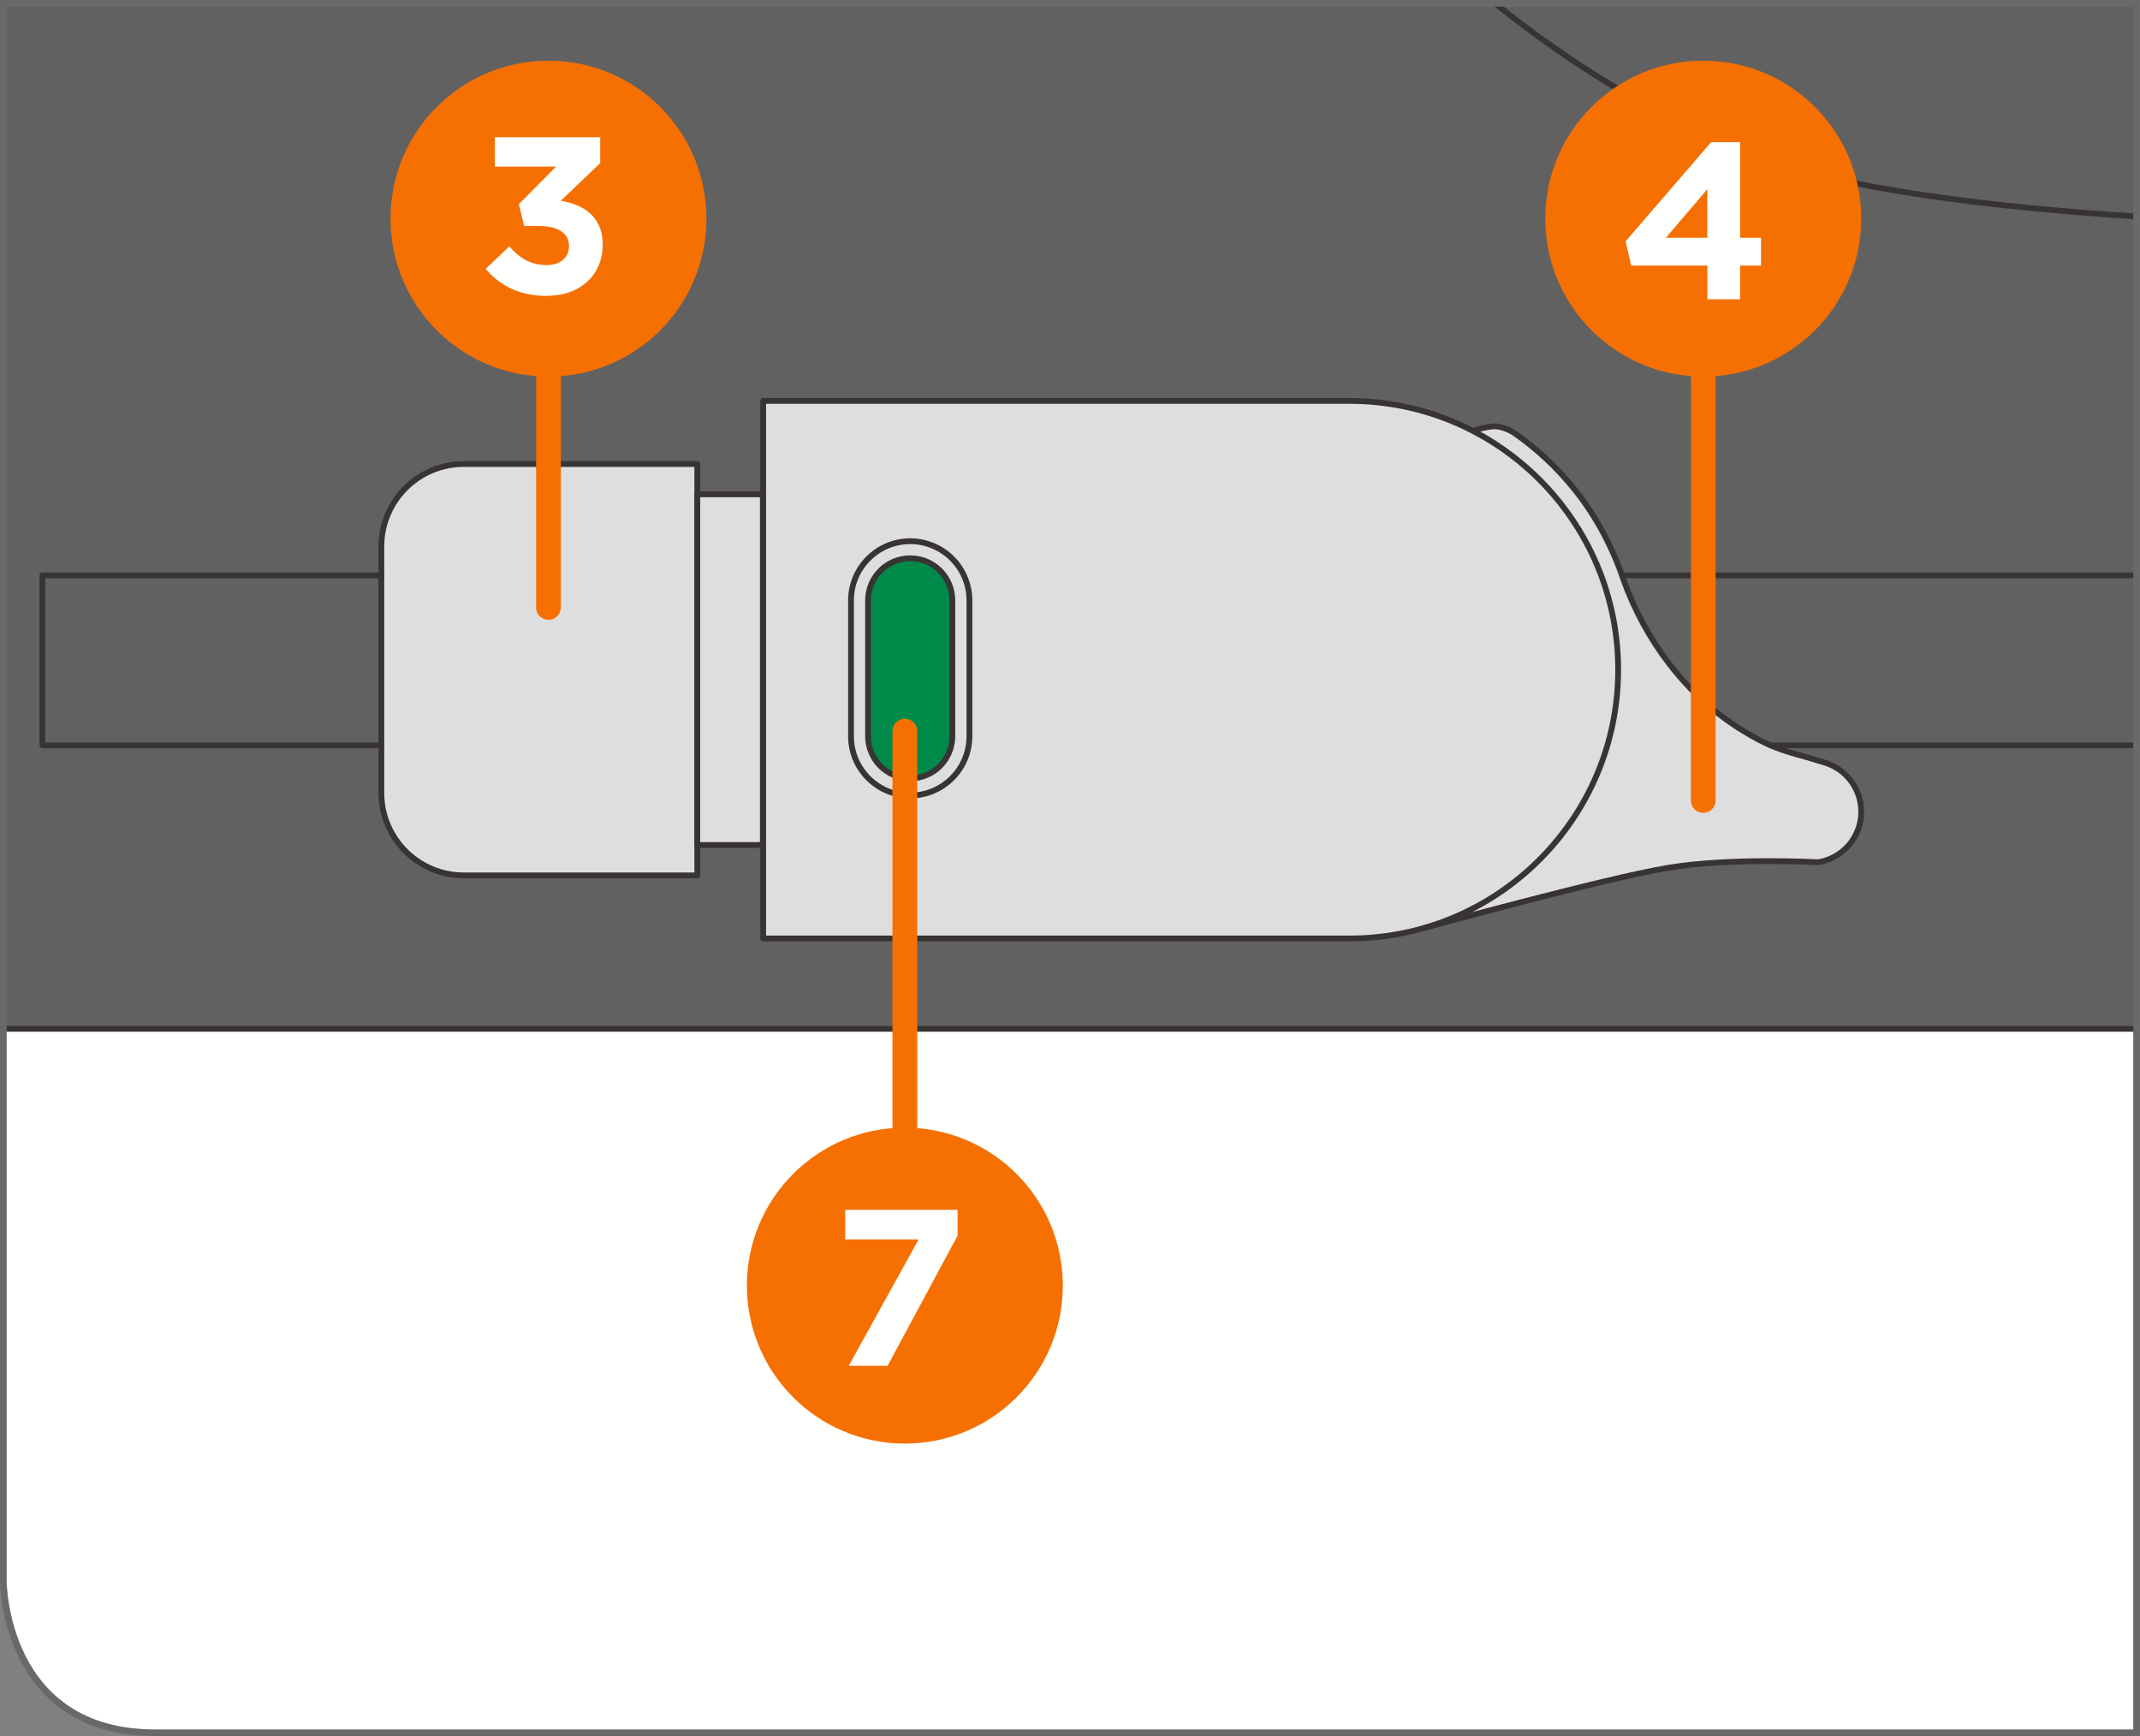 <?xml version="1.0" encoding="UTF-8"?>
<!DOCTYPE svg PUBLIC "-//W3C//DTD SVG 1.1//EN" "http://www.w3.org/Graphics/SVG/1.1/DTD/svg11.dtd">
<!-- Creator: CorelDRAW 2017 -->
<svg xmlns="http://www.w3.org/2000/svg" xml:space="preserve" width="28.211mm" height="22.887mm" version="1.1" style="shape-rendering:geometricPrecision; text-rendering:geometricPrecision; image-rendering:optimizeQuality; fill-rule:evenodd; clip-rule:evenodd"
viewBox="0 0 303.6 246.31"
 xmlns:xlink="http://www.w3.org/1999/xlink">
 <rect x="0" y="0" width="303.6" height="246.31" fill="#808080" stroke="none"/>
 <defs>
  <style type="text/css">
   <![CDATA[
    .str2 {stroke:#69696A;stroke-width:0.95;stroke-miterlimit:4}
    .str3 {stroke:#F57000;stroke-width:3.51;stroke-linecap:round;stroke-linejoin:round;stroke-miterlimit:4}
    .str1 {stroke:#383434;stroke-width:0.82;stroke-linecap:round;stroke-linejoin:round;stroke-miterlimit:10}
    .str0 {stroke:#383434;stroke-width:0.82;stroke-linecap:round;stroke-linejoin:round;stroke-miterlimit:4}
    .fil3 {fill:none;fill-rule:nonzero}
    .fil0 {fill:#FFFFFE;fill-rule:nonzero}
    .fil2 {fill:#DFDEDF;fill-rule:nonzero}
    .fil1 {fill:#626162;fill-rule:nonzero}
    .fil4 {fill:#008A4A;fill-rule:nonzero}
    .fil5 {fill:#F57000;fill-rule:nonzero}
   ]]>
  </style>
 </defs>
 <g id="Слой_x0020_1">
  <path class="fil0" d="M0.47 0.47l0 223.83c0,0 0,21.53 21.53,21.53l0 0 281.12 0 0 -245.36 -302.65 0z"/>
  <polygon class="fil1" points="303.12,145.96 0.47,145.96 0.47,0.47 303.12,0.47 "/>
  <path class="fil2" d="M108.27 56.88l83.17 0c21.06,0 38.13,17.07 38.13,38.13 0,21.06 -17.07,38.13 -38.13,38.13l-83.17 0 0 -76.26z"/>
  <path class="fil2" d="M209.25 61.16c15.95,8.32 24.23,27.05 18.8,44.89 -3.94,12.96 -14.17,22.29 -26.32,25.66l0.45 -0.09c0,0 25.49,-7.01 34.43,-8.5 8.94,-1.49 21.32,-0.78 21.32,-0.78 2.66,-0.43 4.97,-2.32 5.8,-5.06 1.17,-3.84 -1,-7.9 -4.84,-9.07l-2.52 -0.77c-3.74,-0.99 -5.62,-1.64 -9.07,-3.75 -8.21,-5.03 -13.93,-13 -16.97,-21.41 -1.49,-4.44 -3.82,-8.94 -6.92,-12.82 -2.54,-3.17 -5.45,-5.86 -8.62,-8.06 0,0 -1.56,-1.02 -2.98,-0.91 -1.41,0.11 -2.67,0.62 -2.67,0.62l0.1 0.05z"/>
  <path class="fil3 str0" d="M202.19 131.62c0,0 25.49,-7.01 34.43,-8.5 8.94,-1.49 21.32,-0.79 21.32,-0.79 2.65,-0.43 4.97,-2.31 5.8,-5.06 1.17,-3.84 -1,-7.9 -4.84,-9.07l-2.53 -0.77c-3.73,-0.99 -5.61,-1.64 -9.07,-3.75 -8.22,-5.03 -13.94,-13 -16.97,-21.41 -1.48,-4.45 -3.82,-8.95 -6.92,-12.81 -2.54,-3.17 -5.45,-5.86 -8.62,-8.06 0,0 -1.56,-1.02 -2.97,-0.91 -1.41,0.11 -2.66,0.62 -2.66,0.62"/>
  <path class="fil4" d="M123.15 104.45c0,3.3 2.68,5.98 5.98,5.98 3.3,0 5.98,-2.68 5.98,-5.98l0 -19.27c0,-3.3 -2.68,-5.98 -5.98,-5.98 -3.3,0 -5.98,2.68 -5.98,5.98l0 19.27z"/>
  <path class="fil2" d="M98.92 124.19l-33.12 0c-6.46,0 -11.7,-5.24 -11.7,-11.7l0 -34.96c0,-6.46 5.24,-11.7 11.7,-11.7l33.12 0 0 58.36z"/>
  <polygon class="fil2" points="108.22,119.89 98.92,119.89 98.92,70.13 108.22,70.13 "/>
  <line class="fil3 str0" x1="303.12" y1="105.74" x2="251.18" y2= "105.74" />
  <line class="fil3 str0" x1="0.47" y1="145.96" x2="303.12" y2= "145.96" />
  <line class="fil3 str0" x1="230.33" y1="81.63" x2="303.12" y2= "81.63" />
  <polyline class="fil3 str0" points="54.09,105.74 6.01,105.74 6.01,81.63 54.09,81.63 "/>
  <path class="fil3 str0" d="M303.12 30.71c-19.49,-1.24 -41.89,-3.76 -54.89,-8.86 -15.57,-6.12 -28.27,-15.03 -36.12,-21.37"/>
  <path class="fil3 str0" d="M108.27 56.88l83.17 0c21.06,0 38.13,17.07 38.13,38.13 0,21.06 -17.07,38.13 -38.13,38.13l-83.17 0 0 -76.26"/>
  <path class="fil3 str0" d="M123.15 104.45c0,3.3 2.68,5.98 5.98,5.98 3.3,0 5.98,-2.68 5.98,-5.98l0 -19.27c0,-3.3 -2.68,-5.98 -5.98,-5.98 -3.3,0 -5.98,2.68 -5.98,5.98l0 19.27"/>
  <path class="fil3 str0" d="M98.92 124.19l-33.12 0c-6.46,0 -11.7,-5.24 -11.7,-11.7l0 -34.96c0,-6.46 5.24,-11.7 11.7,-11.7l33.12 0 0 58.36"/>
  <path class="fil3 str1" d="M129.13 112.86c-4.64,0 -8.4,-3.77 -8.4,-8.4l0 -19.28c0,-4.63 3.77,-8.4 8.4,-8.4 4.64,0 8.4,3.77 8.4,8.4l0 19.28c0,4.63 -3.77,8.4 -8.4,8.4"/>
  <polyline class="fil3 str1" points="108.22,119.88 98.92,119.88 98.92,70.13 108.22,70.13 108.22,119.88 "/>
  <path class="fil3 str2" d="M0.47 0.47l0 223.84c0,0 0,21.52 21.52,21.52l281.13 0 0 -245.36 -302.65 0z"/>
  <line class="fil3 str3" x1="241.64" y1="113.56" x2="241.64" y2= "44.48" />
  <line class="fil3 str3" x1="77.81" y1="86.18" x2="77.81" y2= "44.48" />
  <line class="fil3 str3" x1="128.37" y1="162.86" x2="128.37" y2= "103.72" />
  <path class="fil5" d="M77.81 53.43c12.38,0 22.41,-10.03 22.41,-22.41 0,-12.38 -10.03,-22.41 -22.41,-22.41 -12.38,0 -22.41,10.03 -22.41,22.41 0,12.37 10.03,22.41 22.41,22.41z"/>
  <path class="fil0" d="M77.53 41.97c4.93,0 7.97,-3.07 7.97,-7.24l0 -0.06c0,-4.11 -2.94,-5.69 -5.94,-6.19l5.59 -5.34 0 -3.67 -14.95 0 0 4.17 8.69 0 -5.28 5.32 0.75 3.1 2.03 0c2.72,0 4.33,1 4.33,2.81l0 0.06c0,1.64 -1.29,2.68 -3.13,2.68 -2.24,0 -3.83,-0.94 -5.34,-2.65l-3.35 3.19c1.9,2.25 4.65,3.83 8.63,3.83z"/>
  <path class="fil5" d="M241.64 53.43c12.38,0 22.41,-10.03 22.41,-22.41 0,-12.38 -10.03,-22.41 -22.41,-22.41 -12.38,0 -22.41,10.03 -22.41,22.41 0,12.37 10.03,22.41 22.41,22.41z"/>
  <path class="fil0" d="M242.22 42.46l4.65 0 0 -4.78 2.97 0 0 -3.95 -2.97 0 0 -13.56 -4.11 0 -12.14 14.07 0.8 3.44 10.81 0 0 4.78zm-5.88 -8.73l5.88 -6.89 0 6.89 -5.88 0z"/>
  <path class="fil5" d="M128.37 204.8c12.38,0 22.41,-10.03 22.41,-22.41 0,-12.38 -10.03,-22.41 -22.41,-22.41 -12.38,0 -22.41,10.03 -22.41,22.41 0,12.37 10.03,22.41 22.41,22.41z"/>
  <polygon class="fil0" points="120.41,193.77 125.92,193.77 135.85,175.3 135.85,171.64 119.91,171.64 119.91,175.84 130.32,175.84 "/>
 </g>
</svg>
